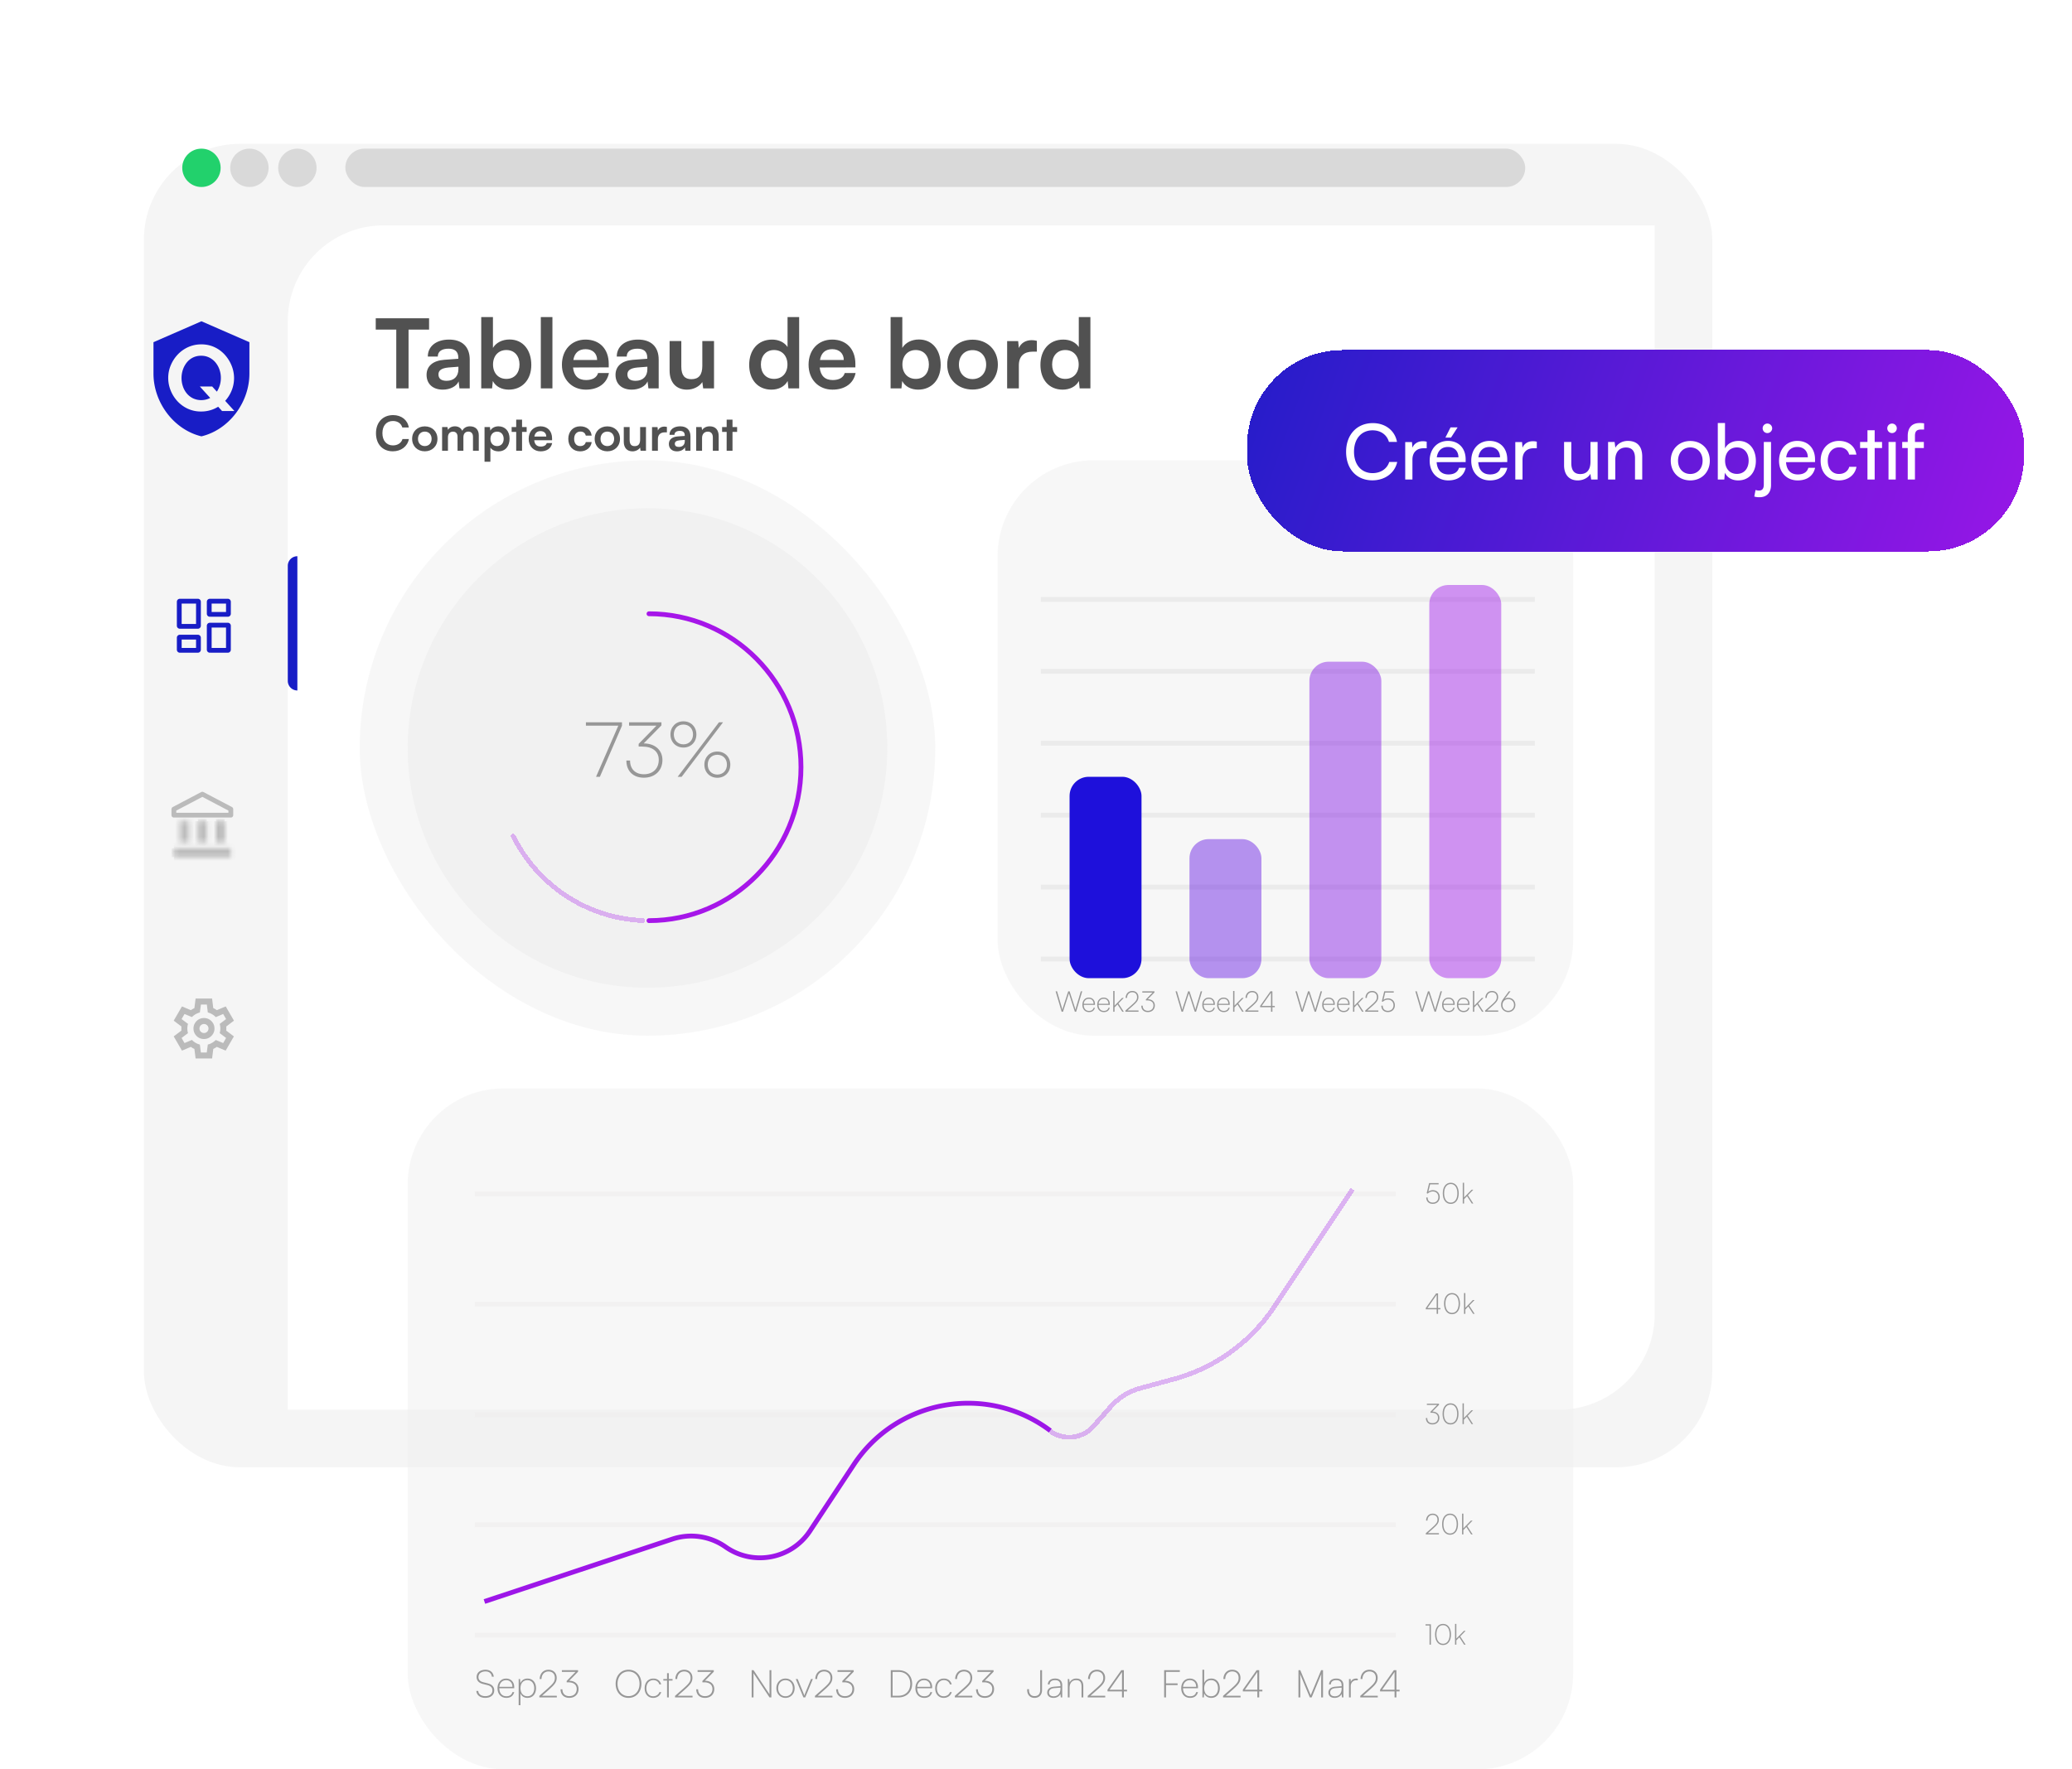 <svg xmlns="http://www.w3.org/2000/svg" width="432" height="369" fill="none"><g filter="url(#a)"><rect width="327" height="276" x="20" y="20" fill="#F5F5F5" rx="20"/></g><g filter="url(#b)"><path fill="#fff" d="M62 69c0-11.046 8.954-20 20-20h265v227c0 11.046-8.954 20-20 20H62V69Z"/></g><path fill="#515151" d="M78.34 68.74h4.28V81h2.56V68.74h4.28v-2.36H78.34v2.36Zm13.977 12.52c1.54 0 2.88-.7 3.3-1.72l.18 1.46h2.14v-6c0-2.74-1.64-4.18-4.3-4.18-2.68 0-4.44 1.4-4.44 3.54h2.08c0-1.04.8-1.64 2.24-1.64 1.24 0 2.04.54 2.04 1.88v.22l-2.96.22c-2.34.18-3.66 1.32-3.66 3.14 0 1.86 1.28 3.08 3.38 3.08Zm.8-1.84c-1.1 0-1.7-.44-1.7-1.34 0-.8.58-1.3 2.1-1.44l2.06-.16V77c0 1.52-.96 2.42-2.46 2.42Zm9.477 1.58.16-1.54c.58 1.14 1.84 1.8 3.32 1.8 2.84 0 4.7-2.1 4.7-5.14 0-3.12-1.72-5.32-4.54-5.32-1.5 0-2.82.66-3.46 1.76v-6.44h-2.44V81h2.26Zm.2-4.98c0-1.78 1.1-3.02 2.78-3.02 1.72 0 2.74 1.26 2.74 3.02s-1.02 3-2.74 3c-1.68 0-2.78-1.22-2.78-3ZM115.177 81V66.12h-2.42V81h2.42Zm6.98.26c2.58 0 4.38-1.3 4.8-3.46h-2.26c-.28.94-1.16 1.46-2.5 1.46-1.62 0-2.54-.88-2.72-2.62l7.44-.02v-.74c0-3.08-1.88-5.06-4.84-5.06-2.9 0-4.92 2.14-4.92 5.24 0 3.06 2.06 5.2 5 5.2Zm-.06-8.44c1.46 0 2.4.9 2.4 2.26h-4.96c.24-1.48 1.12-2.26 2.56-2.26Zm9.615 8.44c1.54 0 2.88-.7 3.3-1.72l.18 1.46h2.14v-6c0-2.74-1.64-4.18-4.3-4.18-2.68 0-4.44 1.4-4.44 3.54h2.08c0-1.04.8-1.64 2.24-1.64 1.24 0 2.04.54 2.04 1.88v.22l-2.96.22c-2.34.18-3.66 1.32-3.66 3.14 0 1.86 1.28 3.08 3.38 3.08Zm.8-1.84c-1.1 0-1.7-.44-1.7-1.34 0-.8.58-1.3 2.1-1.44l2.06-.16V77c0 1.52-.96 2.42-2.46 2.42Zm13.917-8.3v5.18c0 1.88-.74 2.78-2.28 2.78-1.36 0-2.1-.76-2.1-2.64v-5.32h-2.44v6.18c0 2.42 1.34 3.96 3.62 3.96 1.32 0 2.6-.64 3.2-1.58l.18 1.32h2.26v-9.88h-2.44Zm14.411 10.14c1.5 0 2.78-.66 3.38-1.8l.16 1.54h2.24V66.12h-2.42v6.26c-.62-.98-1.84-1.56-3.22-1.56-2.98 0-4.78 2.2-4.78 5.28 0 3.06 1.78 5.16 4.64 5.16Zm.54-2.24c-1.7 0-2.74-1.24-2.74-3s1.04-3.02 2.74-3.02c1.7 0 2.8 1.24 2.8 3.02s-1.1 3-2.8 3Zm12.202 2.24c2.58 0 4.38-1.3 4.8-3.46h-2.26c-.28.94-1.16 1.46-2.5 1.46-1.62 0-2.54-.88-2.72-2.62l7.44-.02v-.74c0-3.08-1.88-5.06-4.84-5.06-2.9 0-4.92 2.14-4.92 5.24 0 3.06 2.06 5.2 5 5.2Zm-.06-8.44c1.46 0 2.4.9 2.4 2.26h-4.96c.24-1.48 1.12-2.26 2.56-2.26ZM187.946 81l.16-1.54c.58 1.14 1.84 1.8 3.32 1.8 2.84 0 4.7-2.1 4.7-5.14 0-3.12-1.72-5.32-4.54-5.32-1.5 0-2.82.66-3.46 1.76v-6.44h-2.44V81h2.26Zm.2-4.98c0-1.78 1.1-3.02 2.78-3.02 1.72 0 2.74 1.26 2.74 3.02s-1.02 3-2.74 3c-1.68 0-2.78-1.22-2.78-3Zm9.343.02c0 3.08 2.22 5.2 5.28 5.2s5.28-2.12 5.28-5.2-2.22-5.2-5.28-5.2-5.28 2.12-5.28 5.2Zm2.44 0c0-1.8 1.16-3.02 2.84-3.02s2.84 1.22 2.84 3.02-1.16 3.02-2.84 3.02-2.84-1.22-2.84-3.02Zm16.254-4.96c-.4-.1-.74-.14-1.08-.14-1.32 0-2.26.66-2.68 1.64l-.14-1.44h-2.3V81h2.44v-4.8c0-1.92 1.1-2.86 2.86-2.86h.9v-2.26Zm5.379 10.18c1.5 0 2.78-.66 3.38-1.8l.16 1.54h2.24V66.12h-2.42v6.26c-.62-.98-1.84-1.56-3.22-1.56-2.98 0-4.78 2.2-4.78 5.28 0 3.06 1.78 5.16 4.64 5.16Zm.54-2.24c-1.7 0-2.74-1.24-2.74-3s1.04-3.02 2.74-3.02c1.7 0 2.8 1.24 2.8 3.02s-1.1 3-2.8 3Z"/><g fill="#181DC6" clip-path="url(#c)"><path d="M44.947 75.612a3.99 3.99 0 0 0-1.287-1.03 3.722 3.722 0 0 0-1.714-.39 3.78 3.78 0 0 0-1.772.4 3.82 3.82 0 0 0-1.277 1.069 4.944 4.944 0 0 0-.782 1.487 5.444 5.444 0 0 0 .01 3.403c.172.536.444 1.037.802 1.477.35.429.789.78 1.287 1.03a4.071 4.071 0 0 0 3.495-.008c.039-.02.08-.042.115-.063l-2.155-2.378h2.575l.971 1.07a4.99 4.99 0 0 0 .568-1.194 5.37 5.37 0 0 0 .267-1.663 5.306 5.306 0 0 0-.287-1.73 4.764 4.764 0 0 0-.816-1.48Z"/><path d="m42 67-10 4.363v6.546C32 83.963 36.267 89.626 42 91c5.733-1.374 10-7.037 10-13.09v-6.547L42 67Zm4.303 18.723-.816-.9a7.026 7.026 0 0 1-.817.433 6.623 6.623 0 0 1-2.743.564 6.478 6.478 0 0 1-2.802-.593 6.79 6.79 0 0 1-2.159-1.585 7.273 7.273 0 0 1-1.397-2.245 6.955 6.955 0 0 1-.495-2.577 6.753 6.753 0 0 1 .526-2.634 7.434 7.434 0 0 1 1.445-2.237 6.858 6.858 0 0 1 2.179-1.555 6.584 6.584 0 0 1 2.762-.574 6.366 6.366 0 0 1 2.783.603c.82.389 1.552.938 2.148 1.614a7.696 7.696 0 0 1 1.387 2.255 6.896 6.896 0 0 1-.02 5.183 7.3 7.3 0 0 1-1.333 2.121l1.927 2.127h-2.575Z"/></g><circle cx="42" cy="35" r="4" fill="#22D16C"/><circle cx="52" cy="35" r="4" fill="#D9D9D9"/><circle cx="62" cy="35" r="4" fill="#D9D9D9"/><rect width="246" height="8" x="72" y="31" fill="#D9D9D9" rx="4"/><path stroke="#181DC6" d="M41.25 130.625H37.5a.127.127 0 0 1-.125-.125v-5c0-.068.057-.125.125-.125h3.75c.068 0 .125.057.125.125v5a.127.127 0 0 1-.125.125Zm0 5H37.5a.127.127 0 0 1-.125-.125V133c0-.068.057-.125.125-.125h3.75c.068 0 .125.057.125.125v2.5a.127.127 0 0 1-.125.125Zm6.25 0h-3.75a.127.127 0 0 1-.125-.125v-5c0-.068.057-.125.125-.125h3.75c.068 0 .125.057.125.125v5a.127.127 0 0 1-.125.125ZM43.625 128v-2.5c0-.068.057-.125.125-.125h3.75c.068 0 .125.057.125.125v2.5a.127.127 0 0 1-.125.125h-3.75a.127.127 0 0 1-.125-.125Z"/><mask id="d" fill="#fff"><path d="M45 171.25v4.375h1.875v-4.375m-10.625 7.5h11.875v-1.875H36.25m5-5.625v4.375h1.875v-4.375m-5.625 0v4.375h1.875v-4.375H37.5Z"/></mask><path fill="#BBB" d="M41.25 171.75h1.875v-1H41.25v1Zm3.75 0h1.875v-1H45v1Zm-9.25 5.125v1.875h1v-1.875h-1Zm9.25-1.25h-1v1h1v-1Zm1.875 0v1h1v-1h-1Zm1.25 3.125v1h1v-1h-1Zm0-1.875h1v-1h-1v1Zm-6.875-1.25h-1v1h1v-1Zm1.875 0v1h1v-1h-1ZM37.5 171.25v-1h-1v1h1Zm0 4.375h-1v1h1v-1Zm1.875 0v1h1v-1h-1Zm0-4.375h1v-1h-1v1Zm4.625 0v4.375h2v-4.375h-2Zm1 5.375h1.875v-2H45v2Zm2.875-1v-4.375h-2v4.375h2ZM36.25 179.75h11.875v-2H36.25v2Zm12.875-1v-1.875h-2v1.875h2Zm-1-2.875H36.25v2h11.875v-2Zm-7.875-4.625v4.375h2v-4.375h-2Zm1 5.375h1.875v-2H41.25v2Zm2.875-1v-4.375h-2v4.375h2ZM36.5 171.25v4.375h2v-4.375h-2Zm1 5.375h1.875v-2H37.5v2Zm2.875-1v-4.375h-2v4.375h2Zm-1-5.375H37.5v2h1.875v-2Z" mask="url(#d)"/><path stroke="#BBB" stroke-linejoin="round" d="m36.25 168.75 5.938-3.125 5.937 3.125V170H36.25v-1.25Z"/><path fill="#181DC6" d="M60 118a2 2 0 0 1 2-2v28a2 2 0 0 1-2-2v-24Z"/><path fill="#BBB" d="m40.781 220.75-.25-2a2.37 2.37 0 0 1-.383-.188 4.78 4.78 0 0 1-.351-.234l-1.86.781-1.718-2.968 1.61-1.219a1.493 1.493 0 0 1-.017-.211v-.422c0-.068.006-.138.016-.211l-1.61-1.219 1.72-2.968 1.859.781a3.901 3.901 0 0 1 .734-.422l.25-2h3.438l.25 2c.135.052.263.115.383.188.12.072.237.151.351.234l1.86-.781 1.718 2.968-1.61 1.219c.011.073.017.143.017.211v.422c0 .068-.01.138-.032.211l1.61 1.219-1.72 2.968-1.843-.781a4.118 4.118 0 0 1-.36.234c-.124.073-.25.136-.374.188l-.25 2H40.78Zm1.75-4.062c.604 0 1.12-.214 1.547-.641.427-.427.64-.943.64-1.547s-.213-1.12-.64-1.547a2.108 2.108 0 0 0-1.547-.641c-.614 0-1.133.214-1.555.641a2.118 2.118 0 0 0-.632 1.547c0 .604.21 1.12.632 1.547a2.1 2.1 0 0 0 1.555.641Zm0-1.25a.907.907 0 0 1-.664-.274.903.903 0 0 1-.273-.664c0-.26.091-.482.273-.664a.902.902 0 0 1 .664-.274.91.91 0 0 1 .665.274.903.903 0 0 1 .273.664c0 .26-.092.482-.274.664a.902.902 0 0 1-.664.274Zm-.656 4.062h1.234l.22-1.656a3.52 3.52 0 0 0 .898-.368 3.74 3.74 0 0 0 .757-.585l1.547.64.61-1.062-1.344-1.016a2.21 2.21 0 0 0 .11-.46 3.864 3.864 0 0 0 0-.985 2.219 2.219 0 0 0-.11-.461l1.344-1.016-.61-1.062-1.547.656a3.447 3.447 0 0 0-1.656-.969l-.203-1.656h-1.234l-.22 1.656a3.504 3.504 0 0 0-.897.368 3.774 3.774 0 0 0-.758.585l-1.547-.64-.61 1.062 1.344 1a2.56 2.56 0 0 0-.11.469 3.774 3.774 0 0 0 0 .984c.022.157.058.313.11.469l-1.344 1.016.61 1.062 1.547-.656c.229.24.482.44.758.602.276.162.575.284.898.367l.203 1.656Z"/><g clip-path="url(#e)"><rect width="120" height="120" x="75" y="96" fill="#F1F1F1" opacity=".5" rx="60"/><circle cx="135" cy="156" r="50" fill="#F1F1F1"/><g filter="url(#f)"><path stroke="#A616E9" stroke-linecap="round" d="M135.309 188C152.811 188 167 173.673 167 156c0-17.673-14.189-32-31.691-32"/></g><path fill="#979797" d="M122.16 150.64v.704h6.752L124.272 162h.8l4.608-10.656v-.704h-7.52Zm11.7 5.056c2.208 0 3.488 1.024 3.488 2.768 0 1.824-1.216 3.008-3.104 3.008-1.776 0-2.88-1.088-2.88-2.864h-.768c0 2.192 1.408 3.584 3.648 3.584 2.304 0 3.872-1.488 3.872-3.696 0-2.064-1.568-3.456-3.904-3.456l3.696-3.76v-.64h-6.752v.704h5.712l-3.712 3.792v.56h.704Zm11.334-2.528c0-1.584-1.136-2.736-2.704-2.736-1.568 0-2.704 1.152-2.704 2.736 0 1.584 1.136 2.736 2.704 2.736 1.568 0 2.704-1.152 2.704-2.736Zm5.552-2.528h-.848L141.29 162h.832l8.624-11.36Zm-6.256 2.528c0 1.216-.832 2.064-2 2.064-1.168 0-2-.848-2-2.064 0-1.216.816-2.064 2-2.064 1.184 0 2 .848 2 2.064Zm7.776 6.304c0-1.584-1.136-2.736-2.704-2.736-1.568 0-2.704 1.152-2.704 2.736 0 1.584 1.136 2.736 2.704 2.736 1.568 0 2.704-1.152 2.704-2.736Zm-.704 0c0 1.216-.832 2.064-2 2.064-1.168 0-2-.848-2-2.064 0-1.216.816-2.064 2-2.064 1.184 0 2 .848 2 2.064Z"/><g filter="url(#g)"><path stroke="#A616E9" stroke-linecap="round" stroke-opacity=".3" d="M107 170.4c5.034 10.071 15.183 17.089 27 17.574" shape-rendering="crispEdges"/></g></g><rect width="120" height="120" x="208" y="96" fill="#F1F1F1" opacity=".5" rx="20"/><path stroke="#EBEBEB" d="M217 200h103m-103-15h103m-103-15h103m-103-15h103m-103-15h103m-103-15h103"/><path fill="#979797" d="M221.35 211h.276l1.236-3.84 1.242 3.84h.264l1.272-4.26h-.294l-.96 3.228a7.036 7.036 0 0 0-.156.636 9.34 9.34 0 0 0-.18-.636l-1.044-3.228h-.288l-1.038 3.228c-.06.192-.114.36-.186.642-.054-.246-.102-.45-.156-.642l-.948-3.228h-.3l1.26 4.26Zm5.708.072c.648 0 1.062-.306 1.23-.9h-.282c-.114.426-.438.648-.948.648-.678 0-1.086-.468-1.11-1.254h2.34v-.192c0-.786-.516-1.326-1.266-1.326-.804 0-1.35.618-1.35 1.518 0 .906.552 1.506 1.386 1.506Zm-.036-2.772c.594 0 .984.414.984 1.038h-2.052c.066-.63.48-1.038 1.068-1.038Zm3.129 2.772c.648 0 1.062-.306 1.23-.9h-.282c-.114.426-.438.648-.948.648-.678 0-1.086-.468-1.11-1.254h2.34v-.192c0-.786-.516-1.326-1.266-1.326-.804 0-1.35.618-1.35 1.518 0 .906.552 1.506 1.386 1.506Zm-.036-2.772c.594 0 .984.414.984 1.038h-2.052c.066-.63.48-1.038 1.068-1.038Zm2.26 2.7v-.9l.618-.642.996 1.542h.318l-1.128-1.728 1.116-1.152h-.354l-1.566 1.614v-3.066h-.276V211h.276Zm4.998 0v-.264h-2.304l1.086-.96c.942-.828 1.2-1.224 1.2-1.854 0-.738-.522-1.254-1.278-1.254-.81 0-1.362.576-1.392 1.452h.288c.024-.714.456-1.182 1.092-1.182.618 0 1.002.384 1.002 1.002 0 .546-.204.852-1.08 1.626l-1.35 1.194v.24h2.736Zm1.805-2.364c.828 0 1.308.384 1.308 1.038 0 .684-.456 1.128-1.164 1.128-.666 0-1.08-.408-1.08-1.074h-.288c0 .822.528 1.344 1.368 1.344.864 0 1.452-.558 1.452-1.386 0-.774-.588-1.296-1.464-1.296l1.386-1.41v-.24h-2.532v.264h2.142l-1.392 1.422v.21h.264ZM246.35 211h.276l1.236-3.84 1.242 3.84h.264l1.272-4.26h-.294l-.96 3.228a7.036 7.036 0 0 0-.156.636 9.34 9.34 0 0 0-.18-.636l-1.044-3.228h-.288l-1.038 3.228c-.06.192-.114.36-.186.642-.054-.246-.102-.45-.156-.642l-.948-3.228h-.3l1.26 4.26Zm5.708.072c.648 0 1.062-.306 1.23-.9h-.282c-.114.426-.438.648-.948.648-.678 0-1.086-.468-1.11-1.254h2.34v-.192c0-.786-.516-1.326-1.266-1.326-.804 0-1.35.618-1.35 1.518 0 .906.552 1.506 1.386 1.506Zm-.036-2.772c.594 0 .984.414.984 1.038h-2.052c.066-.63.48-1.038 1.068-1.038Zm3.129 2.772c.648 0 1.062-.306 1.23-.9h-.282c-.114.426-.438.648-.948.648-.678 0-1.086-.468-1.11-1.254h2.34v-.192c0-.786-.516-1.326-1.266-1.326-.804 0-1.35.618-1.35 1.518 0 .906.552 1.506 1.386 1.506Zm-.036-2.772c.594 0 .984.414.984 1.038h-2.052c.066-.63.48-1.038 1.068-1.038Zm2.26 2.7v-.9l.618-.642.996 1.542h.318l-1.128-1.728 1.116-1.152h-.354l-1.566 1.614v-3.066h-.276V211h.276Zm4.998 0v-.264h-2.304l1.086-.96c.942-.828 1.2-1.224 1.2-1.854 0-.738-.522-1.254-1.278-1.254-.81 0-1.362.576-1.392 1.452h.288c.024-.714.456-1.182 1.092-1.182.618 0 1.002.384 1.002 1.002 0 .546-.204.852-1.08 1.626l-1.35 1.194v.24h2.736Zm.682-1.206 1.944-2.766v2.766h-1.944Zm2.73.264v-.264h-.498v-3.054h-.402l-2.154 3.054v.264h2.268V211h.288v-.942h.498Zm5.565.942h.276l1.236-3.84 1.242 3.84h.264l1.272-4.26h-.294l-.96 3.228a7.036 7.036 0 0 0-.156.636 9.34 9.34 0 0 0-.18-.636l-1.044-3.228h-.288l-1.038 3.228c-.06.192-.114.36-.186.642-.054-.246-.102-.45-.156-.642l-.948-3.228h-.3l1.26 4.26Zm5.708.072c.648 0 1.062-.306 1.23-.9h-.282c-.114.426-.438.648-.948.648-.678 0-1.086-.468-1.11-1.254h2.34v-.192c0-.786-.516-1.326-1.266-1.326-.804 0-1.35.618-1.35 1.518 0 .906.552 1.506 1.386 1.506Zm-.036-2.772c.594 0 .984.414.984 1.038h-2.052c.066-.63.48-1.038 1.068-1.038Zm3.129 2.772c.648 0 1.062-.306 1.23-.9h-.282c-.114.426-.438.648-.948.648-.678 0-1.086-.468-1.11-1.254h2.34v-.192c0-.786-.516-1.326-1.266-1.326-.804 0-1.35.618-1.35 1.518 0 .906.552 1.506 1.386 1.506Zm-.036-2.772c.594 0 .984.414.984 1.038h-2.052c.066-.63.48-1.038 1.068-1.038Zm2.26 2.7v-.9l.618-.642.996 1.542h.318l-1.128-1.728 1.116-1.152h-.354l-1.566 1.614v-3.066h-.276V211h.276Zm4.998 0v-.264h-2.304l1.086-.96c.942-.828 1.2-1.224 1.2-1.854 0-.738-.522-1.254-1.278-1.254-.81 0-1.362.576-1.392 1.452h.288c.024-.714.456-1.182 1.092-1.182.618 0 1.002.384 1.002 1.002 0 .546-.204.852-1.08 1.626l-1.35 1.194v.24h2.736Zm1.998.072c.864 0 1.452-.594 1.452-1.422 0-.78-.54-1.44-1.44-1.44-.342 0-.672.114-.936.318l.366-1.524h1.776v-.264h-1.986l-.504 2.106.192.09c.27-.27.654-.456 1.074-.456.744 0 1.17.528 1.17 1.164 0 .684-.456 1.158-1.164 1.158-.666 0-1.08-.408-1.08-1.074h-.288c0 .822.528 1.344 1.368 1.344Zm6.979-.072h.276l1.236-3.84 1.242 3.84h.264l1.272-4.26h-.294l-.96 3.228a7.036 7.036 0 0 0-.156.636 9.34 9.34 0 0 0-.18-.636l-1.044-3.228h-.288l-1.038 3.228c-.06.192-.114.36-.186.642-.054-.246-.102-.45-.156-.642l-.948-3.228h-.3l1.26 4.26Zm5.708.072c.648 0 1.062-.306 1.23-.9h-.282c-.114.426-.438.648-.948.648-.678 0-1.086-.468-1.11-1.254h2.34v-.192c0-.786-.516-1.326-1.266-1.326-.804 0-1.35.618-1.35 1.518 0 .906.552 1.506 1.386 1.506Zm-.036-2.772c.594 0 .984.414.984 1.038h-2.052c.066-.63.48-1.038 1.068-1.038Zm3.129 2.772c.648 0 1.062-.306 1.23-.9h-.282c-.114.426-.438.648-.948.648-.678 0-1.086-.468-1.11-1.254h2.34v-.192c0-.786-.516-1.326-1.266-1.326-.804 0-1.35.618-1.35 1.518 0 .906.552 1.506 1.386 1.506Zm-.036-2.772c.594 0 .984.414.984 1.038h-2.052c.066-.63.48-1.038 1.068-1.038Zm2.26 2.7v-.9l.618-.642.996 1.542h.318l-1.128-1.728 1.116-1.152h-.354l-1.566 1.614v-3.066h-.276V211h.276Zm4.998 0v-.264h-2.304l1.086-.96c.942-.828 1.2-1.224 1.2-1.854 0-.738-.522-1.254-1.278-1.254-.81 0-1.362.576-1.392 1.452h.288c.024-.714.456-1.182 1.092-1.182.618 0 1.002.384 1.002 1.002 0 .546-.204.852-1.08 1.626l-1.35 1.194v.24h2.736Zm1.091-2.742c-.372.498-.492.834-.492 1.32 0 .84.666 1.494 1.494 1.494s1.482-.642 1.482-1.494c0-.822-.588-1.482-1.476-1.482-.246 0-.45.048-.726.216l1.188-1.572h-.342l-1.128 1.518Zm-.204 1.32c0-.702.498-1.212 1.206-1.212.696 0 1.194.51 1.194 1.212 0 .708-.498 1.224-1.194 1.224-.708 0-1.206-.516-1.206-1.224Z"/><g filter="url(#h)"><rect width="15" height="42" x="223" y="158" fill="#1E10DB" rx="4"/></g><g filter="url(#i)" opacity=".45"><rect width="15" height="29" x="248" y="171" fill="#6213E2" rx="4"/></g><g filter="url(#j)" opacity=".45"><rect width="15" height="66" x="273" y="134" fill="#8114E5" rx="4"/></g><g filter="url(#k)" opacity=".45"><rect width="15" height="82" x="298" y="118" fill="#9D16E8" rx="4"/></g><rect width="243" height="142" x="85" y="227" fill="#F1F1F1" opacity=".5" rx="20"/><path stroke="#EFECEC" stroke-opacity=".5" d="M99 341h192M99 318h192M99 295h192M99 272h192M99 249h192"/><path fill="#979797" d="M298.728 251.072c.864 0 1.452-.594 1.452-1.422 0-.78-.54-1.44-1.44-1.44-.342 0-.672.114-.936.318l.366-1.524h1.776v-.264h-1.986l-.504 2.106.192.09c.27-.27.654-.456 1.074-.456.744 0 1.17.528 1.17 1.164 0 .684-.456 1.158-1.164 1.158-.666 0-1.08-.408-1.08-1.074h-.288c0 .822.528 1.344 1.368 1.344Zm2.083-2.202c0 1.326.624 2.208 1.662 2.208 1.038 0 1.662-.882 1.662-2.208s-.624-2.208-1.662-2.208c-1.038 0-1.662.882-1.662 2.208Zm.282 0c0-1.158.504-1.938 1.38-1.938.876 0 1.38.78 1.38 1.938s-.504 1.938-1.38 1.938c-.876 0-1.38-.78-1.38-1.938Zm4.157 2.13v-.9l.618-.642.996 1.542h.318l-1.128-1.728 1.116-1.152h-.354l-1.566 1.614v-3.066h-.276V251h.276Zm-7.656 21.794 1.944-2.766v2.766h-1.944Zm2.73.264v-.264h-.498v-3.054h-.402l-2.154 3.054v.264h2.268V274h.288v-.942h.498Zm.751-1.188c0 1.326.624 2.208 1.662 2.208 1.038 0 1.662-.882 1.662-2.208s-.624-2.208-1.662-2.208c-1.038 0-1.662.882-1.662 2.208Zm.282 0c0-1.158.504-1.938 1.38-1.938.876 0 1.38.78 1.38 1.938s-.504 1.938-1.38 1.938c-.876 0-1.38-.78-1.38-1.938Zm4.157 2.13v-.9l.618-.642.996 1.542h.318l-1.128-1.728 1.116-1.152h-.354l-1.566 1.614v-3.066h-.276V274h.276Zm-7.008 20.636c.828 0 1.308.384 1.308 1.038 0 .684-.456 1.128-1.164 1.128-.666 0-1.08-.408-1.08-1.074h-.288c0 .822.528 1.344 1.368 1.344.864 0 1.452-.558 1.452-1.386 0-.774-.588-1.296-1.464-1.296l1.386-1.41v-.24h-2.532v.264h2.142l-1.392 1.422v.21h.264Zm2.258.234c0 1.326.624 2.208 1.662 2.208 1.038 0 1.662-.882 1.662-2.208s-.624-2.208-1.662-2.208c-1.038 0-1.662.882-1.662 2.208Zm.282 0c0-1.158.504-1.938 1.38-1.938.876 0 1.38.78 1.38 1.938s-.504 1.938-1.38 1.938c-.876 0-1.38-.78-1.38-1.938Zm4.157 2.13v-.9l.618-.642.996 1.542h.318l-1.128-1.728 1.116-1.152h-.354l-1.566 1.614v-3.066h-.276V297h.276Zm-5.197 23v-.264h-2.304l1.086-.96c.942-.828 1.2-1.224 1.2-1.854 0-.738-.522-1.254-1.278-1.254-.81 0-1.362.576-1.392 1.452h.288c.024-.714.456-1.182 1.092-1.182.618 0 1.002.384 1.002 1.002 0 .546-.204.852-1.08 1.626l-1.35 1.194v.24h2.736Zm.659-2.13c0 1.326.624 2.208 1.662 2.208 1.038 0 1.662-.882 1.662-2.208s-.624-2.208-1.662-2.208c-1.038 0-1.662.882-1.662 2.208Zm.282 0c0-1.158.504-1.938 1.38-1.938.876 0 1.38.78 1.38 1.938s-.504 1.938-1.38 1.938c-.876 0-1.38-.78-1.38-1.938Zm4.157 2.13v-.9l.618-.642.996 1.542h.318l-1.128-1.728 1.116-1.152h-.354l-1.566 1.614v-3.066h-.276V320h.276Zm-7.054 19.004V343h.282v-4.26h-1.122v.264h.84Zm1.15 1.866c0 1.326.624 2.208 1.662 2.208 1.038 0 1.662-.882 1.662-2.208s-.624-2.208-1.662-2.208c-1.038 0-1.662.882-1.662 2.208Zm.282 0c0-1.158.504-1.938 1.38-1.938.876 0 1.38.78 1.38 1.938s-.504 1.938-1.38 1.938c-.876 0-1.38-.78-1.38-1.938Zm4.157 2.13v-.9l.618-.642.996 1.542h.318l-1.128-1.728 1.116-1.152h-.354l-1.566 1.614v-3.066h-.276V343h.276Z"/><g filter="url(#l)"><path stroke="#9D16E8" d="m100 330 39.167-13.017a12.486 12.486 0 0 1 11.114 1.632c5.757 4.044 13.717 2.535 17.594-3.335l9.123-13.809c8.984-13.6 27.506-16.94 40.674-7.335l.328.239"/></g><path fill="#979797" d="M99.368 349.752c0 .736.456 1.224 1.312 1.44l.984.248c.672.168 1 .544 1 1.104 0 .728-.584 1.192-1.488 1.192-.848 0-1.432-.432-1.464-1.08h-.408c.088.888.808 1.44 1.872 1.44 1.136 0 1.872-.608 1.872-1.56 0-.728-.456-1.24-1.312-1.456l-1.008-.256c-.648-.168-.976-.528-.976-1.072 0-.712.584-1.176 1.464-1.176.776 0 1.256.4 1.336 1.104h.4c-.112-.912-.76-1.456-1.736-1.456-1.12 0-1.848.6-1.848 1.528Zm6.206 4.344c.864 0 1.416-.408 1.64-1.2h-.376c-.152.568-.584.864-1.264.864-.904 0-1.448-.624-1.48-1.672h3.12v-.256c0-1.048-.688-1.768-1.688-1.768-1.072 0-1.8.824-1.8 2.024 0 1.208.736 2.008 1.848 2.008Zm-.048-3.696c.792 0 1.312.552 1.312 1.384h-2.736c.088-.84.64-1.384 1.424-1.384Zm2.613 5.224h.368v-2.456c.28.624.808.928 1.488.928 1.128 0 1.768-.88 1.768-2.016 0-1.136-.64-2.016-1.768-2.016-.664 0-1.216.304-1.504.96l-.056-.864h-.296v5.464Zm.376-3.544c0-.976.52-1.68 1.44-1.68.912 0 1.432.704 1.432 1.68 0 .968-.52 1.68-1.432 1.68-.92 0-1.44-.712-1.44-1.68Zm7.579 1.92v-.352h-3.072l1.448-1.28c1.256-1.104 1.6-1.632 1.6-2.472 0-.984-.696-1.672-1.704-1.672-1.08 0-1.816.768-1.856 1.936h.384c.032-.952.608-1.576 1.456-1.576.824 0 1.336.512 1.336 1.336 0 .728-.272 1.136-1.44 2.168l-1.8 1.592v.32h3.648Zm2.406-3.152c1.104 0 1.744.512 1.744 1.384 0 .912-.608 1.504-1.552 1.504-.888 0-1.44-.544-1.44-1.432h-.384c0 1.096.704 1.792 1.824 1.792 1.152 0 1.936-.744 1.936-1.848 0-1.032-.784-1.728-1.952-1.728l1.848-1.88v-.32h-3.376v.352h2.856l-1.856 1.896v.28h.352Z"/><g filter="url(#m)"><path stroke="#9D16E8" stroke-opacity=".3" d="m281 244-16.311 24.518a36.702 36.702 0 0 1-20.948 15.094l-6.929 1.881a12.802 12.802 0 0 0-6.252 3.892l-3.572 4.054A6.777 6.777 0 0 1 218 294.5" shape-rendering="crispEdges"/></g><path fill="#979797" d="M133.728 351.16c0-1.72-1.112-2.936-2.688-2.936-1.568 0-2.68 1.216-2.68 2.936s1.104 2.936 2.68 2.936 2.688-1.216 2.688-2.936Zm-.392 0c0 1.512-.944 2.568-2.296 2.568-1.344 0-2.288-1.056-2.288-2.568s.944-2.568 2.288-2.568c1.352 0 2.296 1.056 2.296 2.568Zm1.07.936c0 1.2.72 2 1.776 2 .816 0 1.472-.48 1.68-1.208h-.376c-.176.52-.688.872-1.304.872-.856 0-1.416-.68-1.416-1.672 0-1.04.608-1.696 1.464-1.696.568 0 1.08.32 1.24.888h.376c-.176-.728-.792-1.216-1.616-1.216-1.104 0-1.824.816-1.824 2.032Zm5.039 1.904v-3.52h.776v-.32h-.776v-1.216h-.368v1.216h-.776v.32h.776V354h.368Zm4.946 0v-.352h-3.072l1.448-1.28c1.256-1.104 1.6-1.632 1.6-2.472 0-.984-.696-1.672-1.704-1.672-1.08 0-1.816.768-1.856 1.936h.384c.032-.952.608-1.576 1.456-1.576.824 0 1.336.512 1.336 1.336 0 .728-.272 1.136-1.44 2.168l-1.8 1.592v.32h3.648Zm2.406-3.152c1.104 0 1.744.512 1.744 1.384 0 .912-.608 1.504-1.552 1.504-.888 0-1.44-.544-1.44-1.432h-.384c0 1.096.704 1.792 1.824 1.792 1.152 0 1.936-.744 1.936-1.848 0-1.032-.784-1.728-1.952-1.728l1.848-1.88v-.32h-3.376v.352h2.856l-1.856 1.896v.28h.352ZM157.104 354v-5.048L160.44 354h.384v-5.68h-.384v5.032l-3.328-5.032h-.392V354h.384Zm4.763-1.92c0 1.16.808 2.016 1.904 2.016 1.096 0 1.904-.856 1.904-2.016 0-1.16-.808-2.016-1.904-2.016-1.096 0-1.904.856-1.904 2.016Zm.376 0c0-.984.632-1.68 1.528-1.68s1.528.696 1.528 1.68-.632 1.68-1.528 1.68-1.528-.696-1.528-1.68Zm5.265 1.92h.376l1.592-3.84h-.384l-1.144 2.792c-.088.216-.168.4-.248.672a9.766 9.766 0 0 0-.248-.672l-1.144-2.792h-.392l1.592 3.84Zm6.055 0v-.352h-3.072l1.448-1.28c1.256-1.104 1.6-1.632 1.6-2.472 0-.984-.696-1.672-1.704-1.672-1.08 0-1.816.768-1.856 1.936h.384c.032-.952.608-1.576 1.456-1.576.824 0 1.336.512 1.336 1.336 0 .728-.272 1.136-1.44 2.168l-1.8 1.592v.32h3.648Zm2.406-3.152c1.104 0 1.744.512 1.744 1.384 0 .912-.608 1.504-1.552 1.504-.888 0-1.44-.544-1.44-1.432h-.384c0 1.096.704 1.792 1.824 1.792 1.152 0 1.936-.744 1.936-1.848 0-1.032-.784-1.728-1.952-1.728l1.848-1.88v-.32h-3.376v.352h2.856l-1.856 1.896v.28h.352ZM271.104 354v-3.112c0-.936-.024-1.6-.04-1.76l2.024 4.872h.384l2.024-4.896c-.024.376-.04.856-.04 1.784V354h.384v-5.68h-.392l-2.168 5.216-2.176-5.216h-.384V354h.384Zm7.155.096c.664 0 1.2-.296 1.464-.816l.072.72h.296v-2.544c0-.992-.656-1.392-1.48-1.392-.904 0-1.512.48-1.512 1.232h.368c0-.56.424-.896 1.136-.896.608 0 1.12.248 1.12 1.112v.144l-1.32.104c-.896.072-1.44.52-1.44 1.224 0 .656.472 1.112 1.296 1.112Zm.048-.328c-.576 0-.976-.264-.976-.792 0-.472.328-.848 1.104-.912l1.288-.104v.208c0 .944-.512 1.6-1.416 1.6Zm4.781-3.664a1.243 1.243 0 0 0-.336-.04c-.544 0-.968.28-1.12.712l-.032-.616h-.344V354h.368v-2.336c0-.72.464-1.24 1.176-1.24h.288v-.32Zm4.17 3.896v-.352h-3.072l1.448-1.28c1.256-1.104 1.6-1.632 1.6-2.472 0-.984-.696-1.672-1.704-1.672-1.08 0-1.816.768-1.856 1.936h.384c.032-.952.608-1.576 1.456-1.576.824 0 1.336.512 1.336 1.336 0 .728-.272 1.136-1.44 2.168l-1.8 1.592v.32h3.648Zm.909-1.608 2.592-3.688v3.688h-2.592Zm3.64.352v-.352h-.664v-4.072h-.536l-2.872 4.072v.352h3.024V354h.384v-1.256h.664Zm-46.287-1.32v-.352h-2.416v-2.4h2.88v-.352h-3.264V354h.384v-2.576h2.416Zm2.609 2.672c.864 0 1.416-.408 1.64-1.2h-.376c-.152.568-.584.864-1.264.864-.904 0-1.448-.624-1.48-1.672h3.12v-.256c0-1.048-.688-1.768-1.688-1.768-1.072 0-1.8.824-1.8 2.024 0 1.208.736 2.008 1.848 2.008Zm-.048-3.696c.792 0 1.312.552 1.312 1.384h-2.736c.088-.84.64-1.384 1.424-1.384Zm2.909 3.6.056-.864c.288.656.84.96 1.504.96 1.128 0 1.768-.88 1.768-2.016 0-1.136-.64-2.016-1.768-2.016-.68 0-1.208.304-1.488.928v-2.768h-.368V354h.296Zm.08-1.92c0-.968.52-1.68 1.44-1.68.912 0 1.432.712 1.432 1.68 0 .976-.52 1.68-1.432 1.68-.92 0-1.44-.704-1.44-1.68Zm7.579 1.92v-.352h-3.072l1.448-1.28c1.256-1.104 1.6-1.632 1.6-2.472 0-.984-.696-1.672-1.704-1.672-1.08 0-1.816.768-1.856 1.936h.384c.032-.952.608-1.576 1.456-1.576.824 0 1.336.512 1.336 1.336 0 .728-.272 1.136-1.44 2.168l-1.8 1.592v.32h3.648Zm.909-1.608 2.592-3.688v3.688h-2.592Zm3.64.352v-.352h-.664v-4.072h-.536l-2.872 4.072v.352h3.024V354h.384v-1.256h.664Zm-49.038-.288c0 .984.584 1.64 1.536 1.64.912 0 1.56-.592 1.56-1.64v-4.136h-.384v4.136c0 .76-.376 1.272-1.168 1.272-.752 0-1.168-.496-1.168-1.272v-.176h-.376v.176Zm5.474 1.64c.664 0 1.2-.296 1.464-.816l.072.72h.296v-2.544c0-.992-.656-1.392-1.48-1.392-.904 0-1.512.48-1.512 1.232h.368c0-.56.424-.896 1.136-.896.608 0 1.12.248 1.12 1.112v.144l-1.32.104c-.896.072-1.44.52-1.44 1.224 0 .656.472 1.112 1.296 1.112Zm.048-.328c-.576 0-.976-.264-.976-.792 0-.472.328-.848 1.104-.912l1.288-.104v.208c0 .944-.512 1.6-1.416 1.6Zm3.317.232v-1.984c0-.968.488-1.616 1.36-1.616.696 0 1.136.32 1.136 1.336V354h.368v-2.336c0-.96-.408-1.6-1.496-1.6-.576 0-1.104.304-1.36.84l-.08-.744h-.296V354h.368Zm7.431 0v-.352h-3.072l1.448-1.28c1.256-1.104 1.6-1.632 1.6-2.472 0-.984-.696-1.672-1.704-1.672-1.08 0-1.816.768-1.856 1.936h.384c.032-.952.608-1.576 1.456-1.576.824 0 1.336.512 1.336 1.336 0 .728-.272 1.136-1.44 2.168l-1.8 1.592v.32h3.648Zm.909-1.608 2.592-3.688v3.688h-2.592Zm3.64.352v-.352h-.664v-4.072h-.536l-2.872 4.072v.352h3.024V354h.384v-1.256h.664ZM187.312 354c1.72 0 2.864-1.136 2.864-2.84s-1.144-2.84-2.864-2.84h-1.592V354h1.592Zm0-5.328c1.512 0 2.472.968 2.472 2.488 0 1.512-.976 2.488-2.472 2.488h-1.208v-4.976h1.208Zm5.395 5.424c.864 0 1.416-.408 1.64-1.2h-.376c-.152.568-.584.864-1.264.864-.904 0-1.448-.624-1.48-1.672h3.12v-.256c0-1.048-.688-1.768-1.688-1.768-1.072 0-1.8.824-1.8 2.024 0 1.208.736 2.008 1.848 2.008Zm-.048-3.696c.792 0 1.312.552 1.312 1.384h-2.736c.088-.84.64-1.384 1.424-1.384Zm2.325 1.696c0 1.2.72 2 1.776 2 .816 0 1.472-.48 1.68-1.208h-.376c-.176.52-.688.872-1.304.872-.856 0-1.416-.68-1.416-1.672 0-1.04.608-1.696 1.464-1.696.568 0 1.08.32 1.24.888h.376c-.176-.728-.792-1.216-1.616-1.216-1.104 0-1.824.816-1.824 2.032Zm7.743 1.904v-.352h-3.072l1.448-1.28c1.256-1.104 1.6-1.632 1.6-2.472 0-.984-.696-1.672-1.704-1.672-1.08 0-1.816.768-1.856 1.936h.384c.032-.952.608-1.576 1.456-1.576.824 0 1.336.512 1.336 1.336 0 .728-.272 1.136-1.44 2.168l-1.8 1.592v.32h3.648Zm2.406-3.152c1.104 0 1.744.512 1.744 1.384 0 .912-.608 1.504-1.552 1.504-.888 0-1.44-.544-1.44-1.432h-.384c0 1.096.704 1.792 1.824 1.792 1.152 0 1.936-.744 1.936-1.848 0-1.032-.784-1.728-1.952-1.728l1.848-1.88v-.32h-3.376v.352h2.856l-1.856 1.896v.28h.352Z"/><path fill="#515151" d="M81.9 94.12c1.73 0 3.07-1.02 3.35-2.56h-1.33c-.24.81-1 1.33-1.99 1.33-1.34 0-2.2-1-2.2-2.55 0-1.56.85-2.54 2.2-2.54.97 0 1.7.5 1.95 1.35h1.35c-.25-1.57-1.54-2.58-3.27-2.58-2.14 0-3.57 1.51-3.57 3.78 0 2.29 1.38 3.77 3.51 3.77Zm4.028-2.6c0 1.54 1.11 2.6 2.64 2.6s2.64-1.06 2.64-2.6-1.11-2.6-2.64-2.6-2.64 1.06-2.64 2.6Zm1.22 0c0-.9.58-1.51 1.42-1.51s1.42.61 1.42 1.51-.58 1.51-1.42 1.51-1.42-.61-1.42-1.51ZM93.395 94v-2.8c0-.8.47-1.18 1.05-1.18.58 0 .95.37.95 1.06V94h1.22v-2.8c0-.81.45-1.19 1.04-1.19.58 0 .96.37.96 1.08V94h1.21v-3.23c0-1.14-.66-1.86-1.86-1.86-.75 0-1.33.37-1.58.94-.26-.57-.78-.94-1.53-.94-.71 0-1.21.32-1.46.73l-.1-.58h-1.12V94h1.22Zm7.628 2.29h1.22v-2.95c.31.5.95.79 1.69.79 1.47 0 2.31-1.12 2.31-2.66 0-1.55-.92-2.56-2.31-2.56-.75 0-1.4.33-1.7.9l-.08-.75h-1.13v7.23Zm1.23-4.76c0-.89.55-1.51 1.39-1.51.86 0 1.37.63 1.37 1.51s-.51 1.5-1.37 1.5c-.84 0-1.39-.61-1.39-1.5Zm6.592 2.47v-3.92h.96v-1.02h-.96v-1.54h-1.22v1.54h-.95v1.02h.95V94h1.22Zm3.88.13c1.29 0 2.19-.65 2.4-1.73h-1.13c-.14.47-.58.73-1.25.73-.81 0-1.27-.44-1.36-1.31l3.72-.01v-.37c0-1.54-.94-2.53-2.42-2.53-1.45 0-2.46 1.07-2.46 2.62 0 1.53 1.03 2.6 2.5 2.6Zm-.03-4.22c.73 0 1.2.45 1.2 1.13h-2.48c.12-.74.56-1.13 1.28-1.13Zm5.791 1.61c0 1.57.98 2.61 2.48 2.61 1.29 0 2.25-.79 2.4-1.94h-1.23c-.13.54-.56.84-1.17.84-.78 0-1.26-.58-1.26-1.51s.52-1.52 1.3-1.52c.58 0 .99.29 1.13.85h1.22c-.13-1.19-1.05-1.94-2.4-1.94-1.46 0-2.47 1.08-2.47 2.61Zm5.499 0c0 1.54 1.11 2.6 2.64 2.6s2.64-1.06 2.64-2.6-1.11-2.6-2.64-2.6-2.64 1.06-2.64 2.6Zm1.22 0c0-.9.58-1.51 1.42-1.51s1.42.61 1.42 1.51-.58 1.51-1.42 1.51-1.42-.61-1.42-1.51Zm8.259-2.46v2.59c0 .94-.37 1.39-1.14 1.39-.68 0-1.05-.38-1.05-1.32v-2.66h-1.22v3.09c0 1.21.67 1.98 1.81 1.98.66 0 1.3-.32 1.6-.79l.09.66h1.13v-4.94h-1.22Zm5.58-.02c-.2-.05-.37-.07-.54-.07-.66 0-1.13.33-1.34.82l-.07-.72h-1.15V94h1.22v-2.4c0-.96.55-1.43 1.43-1.43h.45v-1.13Zm2.101 5.09c.77 0 1.44-.35 1.65-.86l.09.73h1.07v-3c0-1.37-.82-2.09-2.15-2.09-1.34 0-2.22.7-2.22 1.77h1.04c0-.52.4-.82 1.12-.82.62 0 1.02.27 1.02.94v.11l-1.48.11c-1.17.09-1.83.66-1.83 1.57 0 .93.64 1.54 1.69 1.54Zm.4-.92c-.55 0-.85-.22-.85-.67 0-.4.29-.65 1.05-.72l1.03-.08V92c0 .76-.48 1.21-1.23 1.21Zm4.828.79v-2.66c0-.8.46-1.32 1.21-1.32.63 0 1.04.4 1.04 1.23V94h1.22v-3.04c0-1.28-.64-2.05-1.88-2.05-.67 0-1.27.29-1.58.79l-.1-.64h-1.13V94h1.22Zm6.349 0v-3.92h.96v-1.02h-.96v-1.54h-1.22v1.54h-.95v1.02h.95V94h1.22Z"/><g filter="url(#n)"><rect width="162" height="42" x="256" y="69" fill="url(#o)" rx="20" shape-rendering="crispEdges"/><path fill="#fff" d="M282.144 96.176c2.608 0 4.672-1.536 5.168-3.84h-1.664c-.432 1.424-1.776 2.336-3.472 2.336-2.336 0-3.872-1.76-3.872-4.464 0-2.704 1.536-4.464 3.872-4.464 1.68 0 2.976.912 3.408 2.416h1.68c-.432-2.368-2.432-3.92-5.04-3.92-3.312 0-5.568 2.416-5.568 5.984 0 3.584 2.192 5.952 5.488 5.952Zm11.315-8.064a3.63 3.63 0 0 0-.8-.096c-1.072 0-1.856.544-2.176 1.36l-.096-1.184h-1.408V96h1.504v-4.144c0-1.504.88-2.368 2.304-2.368h.672v-1.376Zm6.441-2.976h-1.472l-1.072 2.128h1.168l1.376-2.128Zm-1.936 11.056c1.936 0 3.248-.944 3.632-2.624h-1.408c-.256.896-1.024 1.376-2.192 1.376-1.488 0-2.352-.912-2.464-2.56l6.048-.016v-.56c0-2.32-1.456-3.856-3.68-3.856-2.272 0-3.824 1.696-3.824 4.144 0 2.432 1.584 4.096 3.888 4.096Zm-.064-6.976c1.328 0 2.176.864 2.176 2.16h-4.512c.192-1.376 1.024-2.16 2.336-2.16Zm8.736 6.976c1.936 0 3.248-.944 3.632-2.624h-1.408c-.256.896-1.024 1.376-2.192 1.376-1.488 0-2.352-.912-2.464-2.56l6.048-.016v-.56c0-2.32-1.456-3.856-3.68-3.856-2.272 0-3.824 1.696-3.824 4.144 0 2.432 1.584 4.096 3.888 4.096Zm-.064-6.976c1.328 0 2.176.864 2.176 2.16h-4.512c.192-1.376 1.024-2.16 2.336-2.16Zm9.84-1.104a3.63 3.63 0 0 0-.8-.096c-1.072 0-1.856.544-2.176 1.36l-.096-1.184h-1.408V96h1.504v-4.144c0-1.504.88-2.368 2.304-2.368h.672v-1.376Zm11.193.064v4.128c0 1.68-.752 2.56-2.128 2.56-1.152 0-1.872-.64-1.872-2.32v-4.368h-1.504v4.864c0 1.92 1.024 3.152 2.848 3.152 1.152 0 2.192-.56 2.64-1.376l.16 1.184h1.344v-7.824h-1.488ZM332.78 96v-4.144c0-1.52.816-2.528 2.224-2.528 1.152 0 1.888.64 1.888 2.224V96h1.504v-4.784c0-2-.944-3.264-3.008-3.264-1.104 0-2.096.528-2.592 1.424l-.16-1.2h-1.36V96h1.504Zm11.562-3.92c0 2.416 1.728 4.112 4.08 4.112 2.336 0 4.064-1.696 4.064-4.112 0-2.416-1.728-4.112-4.064-4.112-2.352 0-4.08 1.696-4.08 4.112Zm1.52 0c0-1.632 1.04-2.768 2.56-2.768 1.504 0 2.56 1.136 2.56 2.768s-1.056 2.768-2.56 2.768c-1.52 0-2.56-1.136-2.56-2.768Zm9.649 3.92.112-1.424c.512 1.072 1.551 1.616 2.784 1.616 2.272 0 3.68-1.696 3.68-4.064 0-2.416-1.344-4.176-3.584-4.176-1.28 0-2.336.544-2.848 1.568v-5.296h-1.504V96h1.36Zm.16-3.936c0-1.6.928-2.752 2.464-2.752s2.448 1.152 2.448 2.752c0 1.616-.912 2.768-2.448 2.768s-2.464-1.136-2.464-2.768Zm8.825-5.744c.528 0 .992-.448.992-.992a.997.997 0 0 0-.992-.992.977.977 0 0 0-.992.992c0 .544.432.992.992.992Zm-2.736 13.232a3.44 3.44 0 0 0 1.104.144c1.52 0 2.384-.976 2.384-2.544v-8.976h-1.504v8.832c0 .88-.288 1.296-1.008 1.296-.24 0-.416-.032-.72-.112l-.256 1.36Zm9.048-3.36c1.936 0 3.248-.944 3.632-2.624h-1.408c-.256.896-1.024 1.376-2.192 1.376-1.488 0-2.352-.912-2.464-2.56l6.048-.016v-.56c0-2.32-1.456-3.856-3.68-3.856-2.272 0-3.824 1.696-3.824 4.144 0 2.432 1.584 4.096 3.888 4.096Zm-.064-6.976c1.328 0 2.176.864 2.176 2.16h-4.512c.192-1.376 1.024-2.16 2.336-2.16Zm4.848 2.88c0 2.464 1.52 4.096 3.824 4.096 1.888 0 3.344-1.136 3.648-2.832h-1.504c-.272.928-1.072 1.488-2.144 1.488-1.424 0-2.336-1.088-2.336-2.768 0-1.696.976-2.784 2.4-2.784 1.008 0 1.808.528 2.064 1.52h1.504c-.272-1.744-1.648-2.864-3.616-2.864-2.288 0-3.84 1.696-3.84 4.144ZM386.859 96v-6.56h1.536v-1.264h-1.536v-2.448h-1.504v2.448h-1.536v1.264h1.536V96h1.504Zm3.621-9.68a.997.997 0 0 0 .992-.992.987.987 0 0 0-.992-.992.987.987 0 0 0-.992.992c0 .544.448.992.992.992Zm-.736 9.68h1.504v-7.824h-1.504V96Zm2.856-7.824v1.264h1.152V96h1.504v-6.56h1.856v-1.264h-1.856v-1.248c0-.848.256-1.344 1.232-1.344h.672v-1.296a6.172 6.172 0 0 0-.928-.064c-1.424 0-2.48.784-2.48 2.704v1.248H392.6Z"/></g><defs><filter id="a" width="387" height="336" x="0" y="0" color-interpolation-filters="sRGB" filterUnits="userSpaceOnUse"><feFlood flood-opacity="0" result="BackgroundImageFix"/><feColorMatrix in="SourceAlpha" result="hardAlpha" values="0 0 0 0 0 0 0 0 0 0 0 0 0 0 0 0 0 0 127 0"/><feOffset dx="10" dy="10"/><feGaussianBlur stdDeviation="15"/><feComposite in2="hardAlpha" operator="out"/><feColorMatrix values="0 0 0 0 0 0 0 0 0 0 0 0 0 0 0 0 0 0 0.15 0"/><feBlend in2="BackgroundImageFix" result="effect1_dropShadow_168_7628"/><feBlend in="SourceGraphic" in2="effect1_dropShadow_168_7628" result="shape"/></filter><filter id="b" width="301" height="263" x="52" y="39" color-interpolation-filters="sRGB" filterUnits="userSpaceOnUse"><feFlood flood-opacity="0" result="BackgroundImageFix"/><feColorMatrix in="SourceAlpha" result="hardAlpha" values="0 0 0 0 0 0 0 0 0 0 0 0 0 0 0 0 0 0 127 0"/><feOffset dx="-2" dy="-2"/><feGaussianBlur stdDeviation="4"/><feComposite in2="hardAlpha" operator="out"/><feColorMatrix values="0 0 0 0 0 0 0 0 0 0 0 0 0 0 0 0 0 0 0.09 0"/><feBlend in2="BackgroundImageFix" result="effect1_dropShadow_168_7628"/><feBlend in="SourceGraphic" in2="effect1_dropShadow_168_7628" result="shape"/></filter><filter id="f" width="40.691" height="73" x="130.809" y="123.5" color-interpolation-filters="sRGB" filterUnits="userSpaceOnUse"><feFlood flood-opacity="0" result="BackgroundImageFix"/><feColorMatrix in="SourceAlpha" result="hardAlpha" values="0 0 0 0 0 0 0 0 0 0 0 0 0 0 0 0 0 0 127 0"/><feOffset dy="4"/><feGaussianBlur stdDeviation="2"/><feComposite in2="hardAlpha" operator="out"/><feColorMatrix values="0 0 0 0 0 0 0 0 0 0 0 0 0 0 0 0 0 0 0.5 0"/><feBlend in2="BackgroundImageFix" result="effect1_dropShadow_168_7628"/><feBlend in="SourceGraphic" in2="effect1_dropShadow_168_7628" result="shape"/></filter><filter id="g" width="36" height="26.573" x="102.5" y="169.9" color-interpolation-filters="sRGB" filterUnits="userSpaceOnUse"><feFlood flood-opacity="0" result="BackgroundImageFix"/><feColorMatrix in="SourceAlpha" result="hardAlpha" values="0 0 0 0 0 0 0 0 0 0 0 0 0 0 0 0 0 0 127 0"/><feOffset dy="4"/><feGaussianBlur stdDeviation="2"/><feComposite in2="hardAlpha" operator="out"/><feColorMatrix values="0 0 0 0 0 0 0 0 0 0 0 0 0 0 0 0 0 0 0.5 0"/><feBlend in2="BackgroundImageFix" result="effect1_dropShadow_168_7628"/><feBlend in="SourceGraphic" in2="effect1_dropShadow_168_7628" result="shape"/></filter><filter id="h" width="23" height="50" x="219" y="158" color-interpolation-filters="sRGB" filterUnits="userSpaceOnUse"><feFlood flood-opacity="0" result="BackgroundImageFix"/><feColorMatrix in="SourceAlpha" result="hardAlpha" values="0 0 0 0 0 0 0 0 0 0 0 0 0 0 0 0 0 0 127 0"/><feOffset dy="4"/><feGaussianBlur stdDeviation="2"/><feComposite in2="hardAlpha" operator="out"/><feColorMatrix values="0 0 0 0 0 0 0 0 0 0 0 0 0 0 0 0 0 0 0.25 0"/><feBlend in2="BackgroundImageFix" result="effect1_dropShadow_168_7628"/><feBlend in="SourceGraphic" in2="effect1_dropShadow_168_7628" result="shape"/></filter><filter id="i" width="23" height="37" x="244" y="171" color-interpolation-filters="sRGB" filterUnits="userSpaceOnUse"><feFlood flood-opacity="0" result="BackgroundImageFix"/><feColorMatrix in="SourceAlpha" result="hardAlpha" values="0 0 0 0 0 0 0 0 0 0 0 0 0 0 0 0 0 0 127 0"/><feOffset dy="4"/><feGaussianBlur stdDeviation="2"/><feComposite in2="hardAlpha" operator="out"/><feColorMatrix values="0 0 0 0 0 0 0 0 0 0 0 0 0 0 0 0 0 0 0.25 0"/><feBlend in2="BackgroundImageFix" result="effect1_dropShadow_168_7628"/><feBlend in="SourceGraphic" in2="effect1_dropShadow_168_7628" result="shape"/></filter><filter id="j" width="23" height="74" x="269" y="134" color-interpolation-filters="sRGB" filterUnits="userSpaceOnUse"><feFlood flood-opacity="0" result="BackgroundImageFix"/><feColorMatrix in="SourceAlpha" result="hardAlpha" values="0 0 0 0 0 0 0 0 0 0 0 0 0 0 0 0 0 0 127 0"/><feOffset dy="4"/><feGaussianBlur stdDeviation="2"/><feComposite in2="hardAlpha" operator="out"/><feColorMatrix values="0 0 0 0 0 0 0 0 0 0 0 0 0 0 0 0 0 0 0.25 0"/><feBlend in2="BackgroundImageFix" result="effect1_dropShadow_168_7628"/><feBlend in="SourceGraphic" in2="effect1_dropShadow_168_7628" result="shape"/></filter><filter id="k" width="23" height="90" x="294" y="118" color-interpolation-filters="sRGB" filterUnits="userSpaceOnUse"><feFlood flood-opacity="0" result="BackgroundImageFix"/><feColorMatrix in="SourceAlpha" result="hardAlpha" values="0 0 0 0 0 0 0 0 0 0 0 0 0 0 0 0 0 0 127 0"/><feOffset dy="4"/><feGaussianBlur stdDeviation="2"/><feComposite in2="hardAlpha" operator="out"/><feColorMatrix values="0 0 0 0 0 0 0 0 0 0 0 0 0 0 0 0 0 0 0.25 0"/><feBlend in2="BackgroundImageFix" result="effect1_dropShadow_168_7628"/><feBlend in="SourceGraphic" in2="effect1_dropShadow_168_7628" result="shape"/></filter><filter id="l" width="126.452" height="50.329" x="96.842" y="288.146" color-interpolation-filters="sRGB" filterUnits="userSpaceOnUse"><feFlood flood-opacity="0" result="BackgroundImageFix"/><feColorMatrix in="SourceAlpha" result="hardAlpha" values="0 0 0 0 0 0 0 0 0 0 0 0 0 0 0 0 0 0 127 0"/><feOffset dx="1" dy="4"/><feGaussianBlur stdDeviation="2"/><feComposite in2="hardAlpha" operator="out"/><feColorMatrix values="0 0 0 0 0 0 0 0 0 0 0 0 0 0 0 0 0 0 0.5 0"/><feBlend in2="BackgroundImageFix" result="effect1_dropShadow_168_7628"/><feBlend in="SourceGraphic" in2="effect1_dropShadow_168_7628" result="shape"/></filter><filter id="m" width="71.704" height="60.514" x="214.712" y="243.723" color-interpolation-filters="sRGB" filterUnits="userSpaceOnUse"><feFlood flood-opacity="0" result="BackgroundImageFix"/><feColorMatrix in="SourceAlpha" result="hardAlpha" values="0 0 0 0 0 0 0 0 0 0 0 0 0 0 0 0 0 0 127 0"/><feOffset dx="1" dy="4"/><feGaussianBlur stdDeviation="2"/><feComposite in2="hardAlpha" operator="out"/><feColorMatrix values="0 0 0 0 0 0 0 0 0 0 0 0 0 0 0 0 0 0 0.5 0"/><feBlend in2="BackgroundImageFix" result="effect1_dropShadow_168_7628"/><feBlend in="SourceGraphic" in2="effect1_dropShadow_168_7628" result="shape"/></filter><filter id="n" width="182" height="62" x="250" y="63" color-interpolation-filters="sRGB" filterUnits="userSpaceOnUse"><feFlood flood-opacity="0" result="BackgroundImageFix"/><feColorMatrix in="SourceAlpha" result="hardAlpha" values="0 0 0 0 0 0 0 0 0 0 0 0 0 0 0 0 0 0 127 0"/><feOffset dx="4" dy="4"/><feGaussianBlur stdDeviation="5"/><feComposite in2="hardAlpha" operator="out"/><feColorMatrix values="0 0 0 0 0 0 0 0 0 0 0 0 0 0 0 0 0 0 0.25 0"/><feBlend in2="BackgroundImageFix" result="effect1_dropShadow_168_7628"/><feBlend in="SourceGraphic" in2="effect1_dropShadow_168_7628" result="shape"/></filter><clipPath id="c"><path fill="#fff" d="M32 67h20v24H32z"/></clipPath><clipPath id="e"><path fill="#fff" d="M75 96h120v120H75z"/></clipPath><linearGradient id="o" x1="237.5" x2="418" y1="69" y2="133.5" gradientUnits="userSpaceOnUse"><stop stop-color="#181DC6"/><stop offset="1" stop-color="#9D16E8"/></linearGradient></defs></svg>